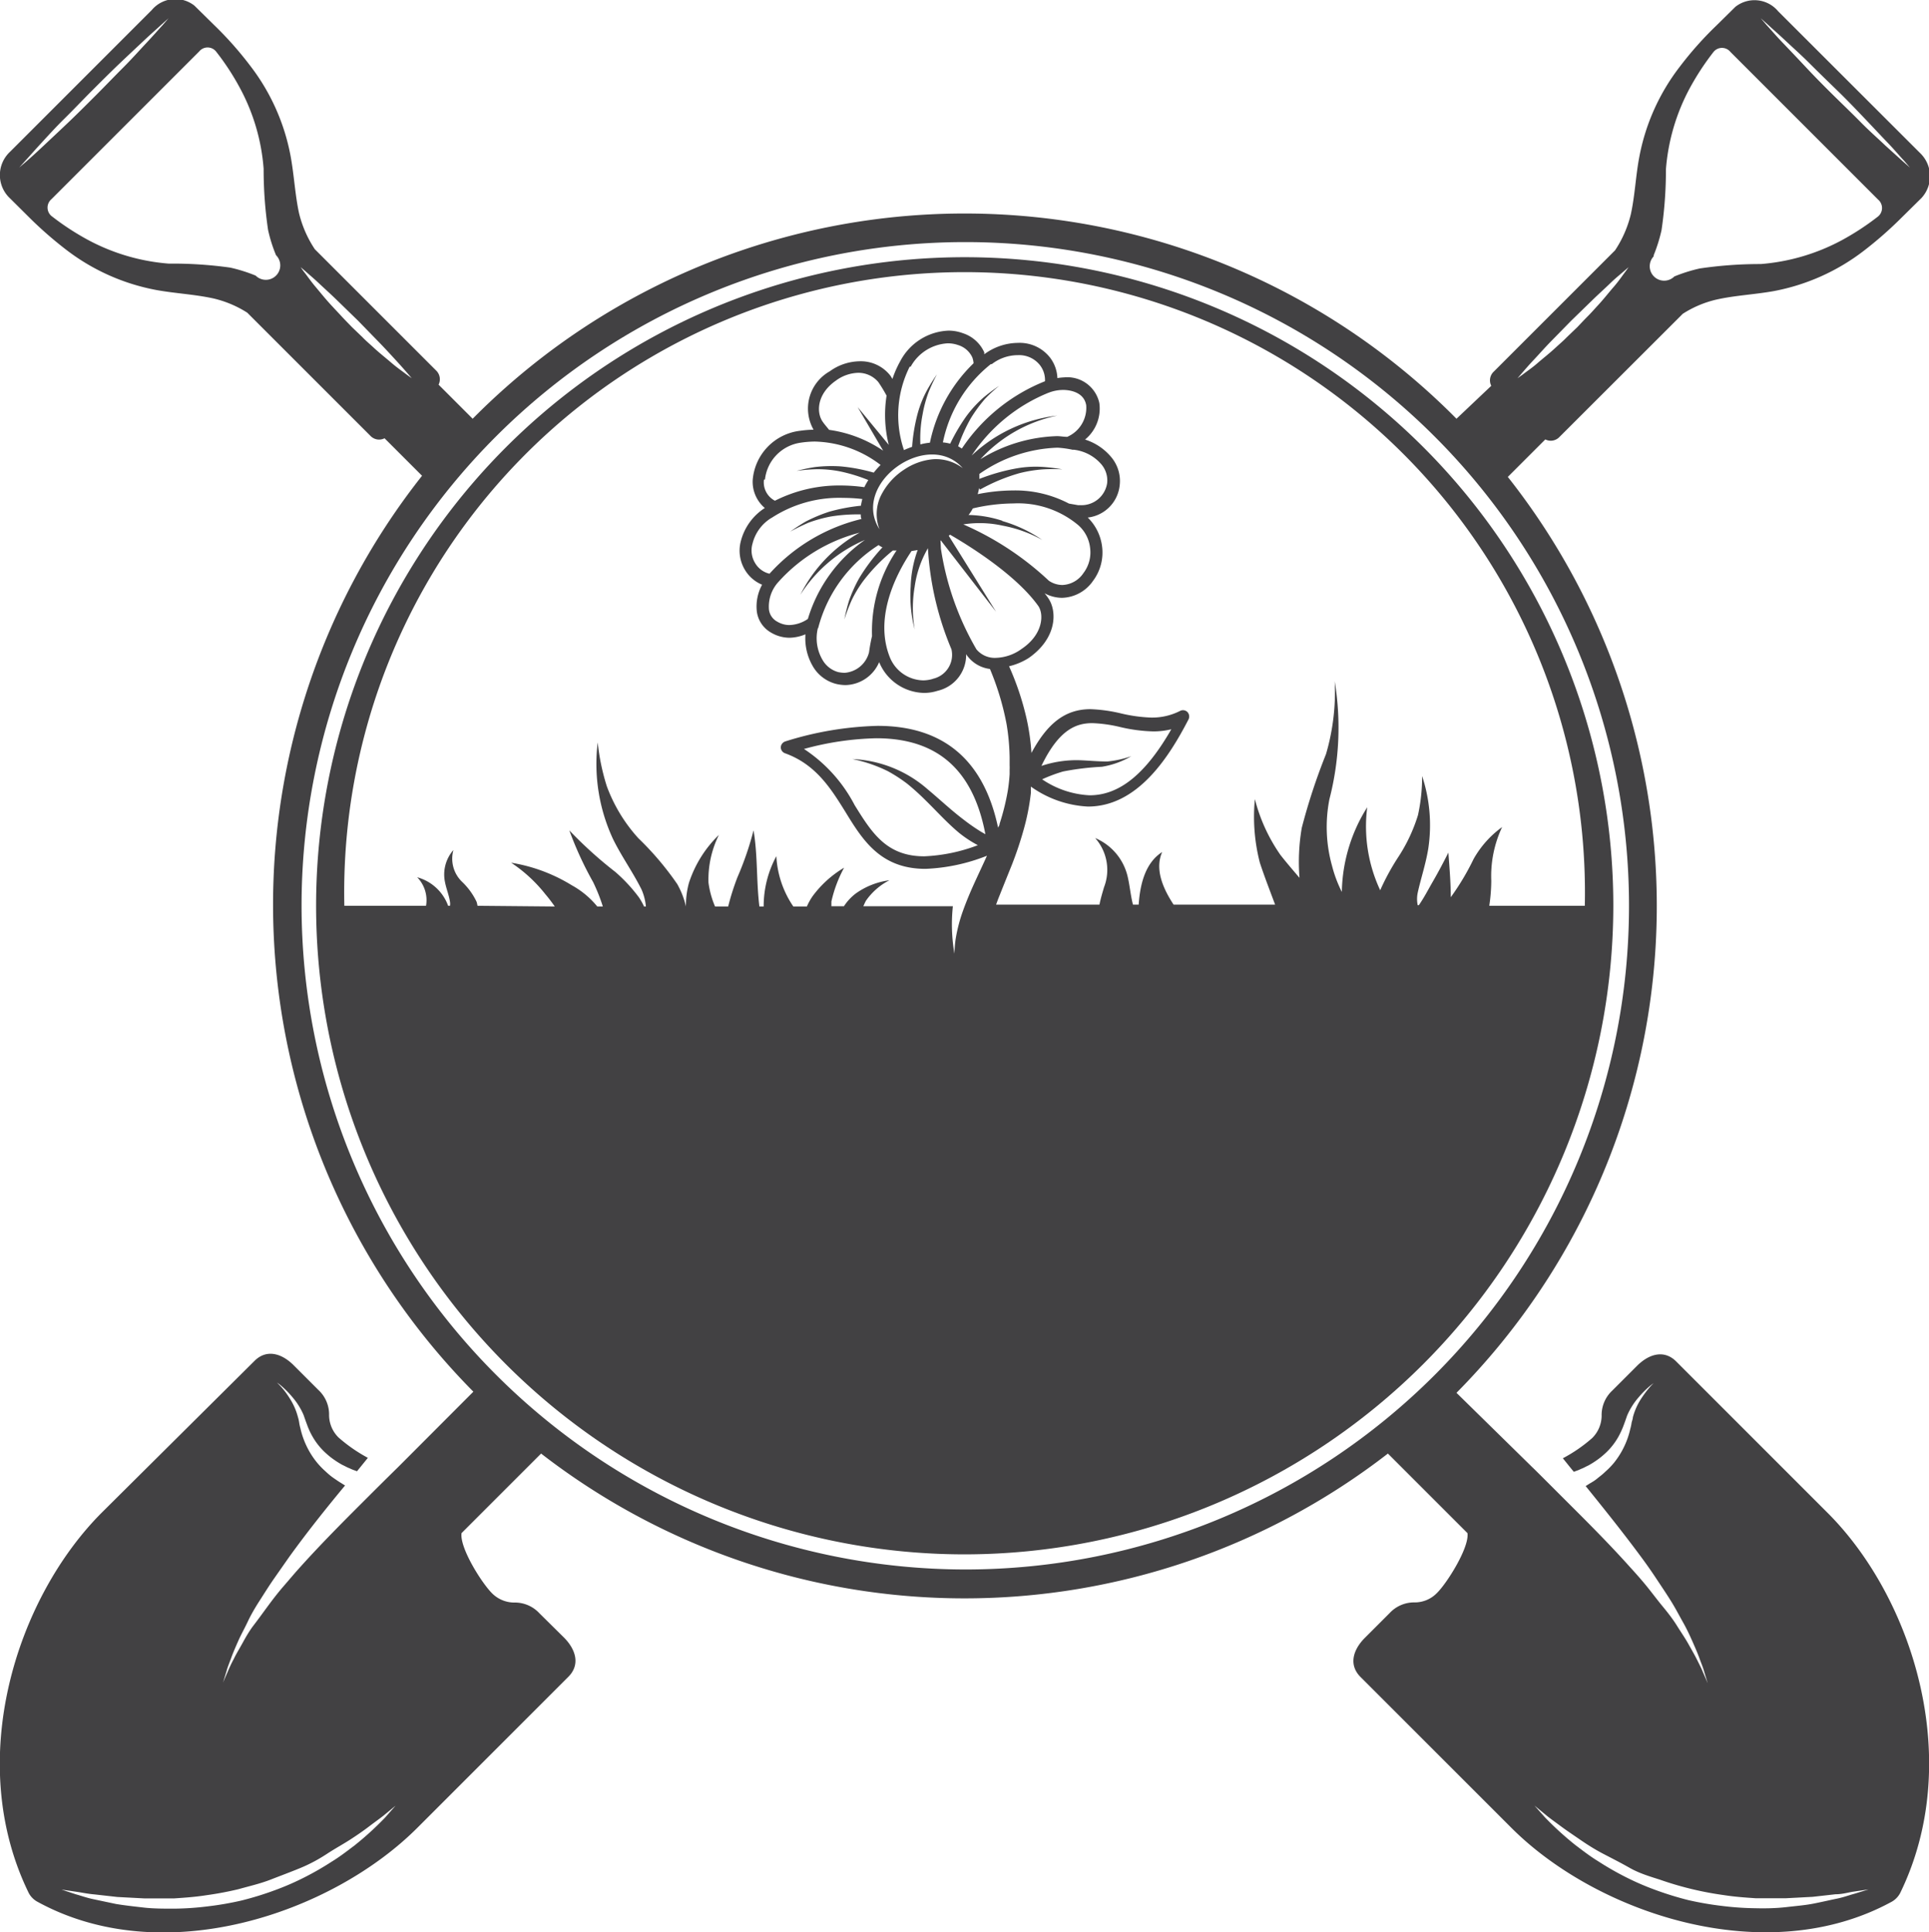 <svg id="Emblems" xmlns="http://www.w3.org/2000/svg" viewBox="0 0 135.29 135.53"><defs><style>.cls-1{fill:#424143;}</style></defs><path class="cls-1" d="M403,394.93l-10.59-10.59c-.84-.84-1.9-.54-2.75.31l-1.73,1.73a2.34,2.34,0,0,0-.75,1.78,2.23,2.23,0,0,1-.66,1.55,10.49,10.49,0,0,1-2.06,1.42c.22.27.47.59.77.95l.13-.05a2.93,2.93,0,0,0,.39-.16c.15-.05.31-.15.49-.23a5.92,5.92,0,0,0,.55-.34,5.16,5.16,0,0,0,.55-.43,4.71,4.71,0,0,0,1-1.22,6.27,6.27,0,0,0,.35-.74l.14-.38.14-.4a4.86,4.86,0,0,1,.81-1.28,6.58,6.58,0,0,1,.74-.75,3.89,3.89,0,0,1,.31-.24s-.11.1-.27.28a7.71,7.71,0,0,0-.62.83,4.5,4.5,0,0,0-.57,1.29c0,.12-.07.27-.09.39a3.15,3.15,0,0,1-.09.42,5.84,5.84,0,0,1-1.17,2.41,5.6,5.6,0,0,1-.59.6c-.19.19-.39.33-.57.48s-.36.25-.53.35l-.27.17c1.13,1.4,2.56,3.17,3.91,5,.37.5.72,1,1.07,1.53s.67,1,1,1.53.57,1,.84,1.48.48.93.67,1.36.36.82.49,1.18.26.66.33.93l.25.82s-.12-.29-.34-.79c-.1-.25-.25-.54-.42-.88s-.38-.7-.61-1.11-.51-.81-.79-1.26-.62-.89-1-1.35-.72-.92-1.1-1.39-.79-.93-1.21-1.39c-1.64-1.83-3.41-3.57-4.72-4.88s-2-2-2.08-2.07h0L377,386.54a48.54,48.54,0,0,0,3.6-64.24l2.63-2.63a.84.84,0,0,0,1-.18l8.64-8.63a7.48,7.48,0,0,1,2.37-1c1.29-.29,2.65-.35,4-.59a14.83,14.83,0,0,0,6.34-2.84,27.06,27.06,0,0,0,2.49-2.17l1.54-1.52a2.25,2.25,0,0,0-.1-3.16l-9.95-9.94a2.16,2.16,0,0,0-3-.31l-1.35,1.33a24.79,24.79,0,0,0-2.55,2.87,14.83,14.83,0,0,0-2.84,6.34c-.25,1.31-.3,2.66-.59,4a7.92,7.92,0,0,1-1.11,2.54l-8.5,8.5a.84.84,0,0,0-.18,1L377,318.22a48.54,48.54,0,0,0-69,0l-2.39-2.39a.85.85,0,0,0-.18-1l-8.5-8.5a7.92,7.92,0,0,1-1.11-2.54c-.28-1.3-.34-2.65-.59-4a14.83,14.83,0,0,0-2.84-6.34,24.79,24.79,0,0,0-2.55-2.87l-1.35-1.33a2.16,2.16,0,0,0-3,.31l-9.94,9.94a2.23,2.23,0,0,0-.1,3.16l1.53,1.52a27.06,27.06,0,0,0,2.49,2.17,14.83,14.83,0,0,0,6.34,2.84c1.31.24,2.67.3,4,.59a7.63,7.63,0,0,1,2.38,1l8.63,8.63a.84.84,0,0,0,1,.18l2.63,2.63a48.54,48.54,0,0,0,3.6,64.24l-5.28,5.29h0c-.09.09-.85.83-2.09,2.07s-3.07,3.05-4.72,4.88c-.42.46-.81.93-1.21,1.39s-.76.93-1.1,1.39-.67.92-1,1.35-.57.86-.79,1.26-.45.77-.61,1.11a9.41,9.41,0,0,0-.42.88c-.22.5-.34.79-.34.79l.25-.82c.07-.27.2-.57.33-.93s.3-.75.49-1.18.44-.87.67-1.36.53-1,.84-1.48.63-1,1-1.53.7-1,1.07-1.53c1.35-1.87,2.78-3.64,3.91-5l-.27-.17c-.17-.1-.34-.22-.53-.35s-.38-.29-.58-.48a5.54,5.54,0,0,1-.58-.6,5.76,5.76,0,0,1-.91-1.56,5.52,5.52,0,0,1-.26-.85,3.15,3.15,0,0,1-.09-.42,2.74,2.74,0,0,0-.09-.39,4.5,4.5,0,0,0-.57-1.29,5.73,5.73,0,0,0-.62-.83l-.27-.28a3.89,3.89,0,0,1,.31.24,6.58,6.58,0,0,1,.74.75,4.86,4.86,0,0,1,.81,1.28l.14.4.14.38a5,5,0,0,0,.35.74,4.71,4.71,0,0,0,1,1.22,5.16,5.16,0,0,0,.55.43,5.92,5.92,0,0,0,.55.34c.18.08.34.18.49.23a2.93,2.93,0,0,0,.39.16l.14.05.76-.94a10.91,10.91,0,0,1-2.06-1.43,2.23,2.23,0,0,1-.66-1.55,2.34,2.34,0,0,0-.75-1.78l-1.73-1.73c-.85-.85-1.91-1.15-2.75-.31L282,394.93c-6,6-9.67,17.39-5.14,26.68a1.5,1.5,0,0,0,.57.6c8.83,4.88,20.67.86,26.69-5.16l10.59-10.59c.84-.84.54-1.9-.3-2.75L312.68,402a2.34,2.34,0,0,0-1.78-.75,2.21,2.21,0,0,1-1.55-.66c-.71-.71-2.27-3.17-2.13-4.21l5.58-5.58a48.49,48.49,0,0,0,59.39,0l5.58,5.58c.14,1-1.42,3.49-2.14,4.2a2.17,2.17,0,0,1-1.54.66,2.34,2.34,0,0,0-1.78.75l-1.73,1.73c-.85.85-1.15,1.91-.31,2.75l10.59,10.59c6,6,17.86,10,26.69,5.16a1.5,1.5,0,0,0,.57-.6C412.65,412.32,409,400.9,403,394.93Zm-21.72-79.55.31-.36c.2-.23.48-.56.83-.93s.75-.83,1.2-1.29l1.42-1.45,1.45-1.41c.46-.45.91-.85,1.28-1.21s.71-.63.94-.83l.36-.31s-.1.15-.28.39-.43.61-.77,1-.71.87-1.15,1.34c-.22.24-.44.49-.68.73s-.47.49-.71.74l-.74.71c-.24.25-.49.46-.73.68-.47.44-.95.81-1.34,1.15s-.76.58-1,.77Zm17.54-24.82c.29.27.73.65,1.24,1.13s1.1,1,1.72,1.62,1.28,1.26,1.95,1.91,1.3,1.31,1.9,1.94,1.15,1.22,1.63,1.72.85.95,1.13,1.24l.41.48-.48-.42-1.24-1.12c-.5-.48-1.1-1-1.72-1.63s-1.28-1.26-1.94-1.91-1.31-1.31-1.9-1.94-1.15-1.22-1.63-1.72-.86-.95-1.13-1.24l-.42-.49Zm-8,16.22a11.19,11.19,0,0,0,.56-1.78,29,29,0,0,0,.31-4.28,14.33,14.33,0,0,1,1.68-5.7,18.37,18.37,0,0,1,1.66-2.53.76.76,0,0,1,1.18,0l10.36,10.36a.77.77,0,0,1,0,1.18,18.37,18.37,0,0,1-2.53,1.66,14.38,14.38,0,0,1-5.7,1.68,29,29,0,0,0-4.28.31,11.19,11.19,0,0,0-1.78.56,1,1,0,0,1-1.43-1.43Zm-88.48,7.55c-.39-.34-.87-.71-1.34-1.15-.24-.22-.49-.43-.73-.68l-.74-.71c-.24-.25-.48-.49-.71-.74s-.46-.49-.68-.73c-.44-.47-.82-.95-1.15-1.34s-.58-.76-.77-1-.28-.39-.28-.39l.36.31c.22.2.56.48.93.83s.83.76,1.29,1.21l1.45,1.41,1.41,1.45c.45.46.86.91,1.21,1.29s.63.7.83.93l.31.36-.39-.28C303.1,314.91,302.74,314.67,302.34,314.33Zm-25.65-14.15-.49.42.43-.48c.27-.29.65-.73,1.12-1.24s1-1.1,1.63-1.72,1.26-1.29,1.91-1.94,1.31-1.31,1.94-1.91,1.22-1.15,1.72-1.62.95-.86,1.24-1.13l.48-.43-.42.49c-.27.29-.65.73-1.13,1.24s-1,1.1-1.62,1.72-1.26,1.29-1.91,1.94-1.31,1.31-1.94,1.91-1.22,1.15-1.73,1.63S277,299.91,276.69,300.18Zm10,7.16a14.33,14.33,0,0,1-5.7-1.68,18.37,18.37,0,0,1-2.53-1.66.77.77,0,0,1,0-1.18l10.36-10.36a.76.76,0,0,1,1.18,0,17.49,17.49,0,0,1,1.66,2.53,14.17,14.17,0,0,1,1.68,5.7,29,29,0,0,0,.31,4.28,10.26,10.26,0,0,0,.56,1.78,1,1,0,0,1-1.43,1.43,11.19,11.19,0,0,0-1.78-.56A29,29,0,0,0,286.68,307.34Zm15.16,109a22,22,0,0,1-2.14,1.95c-.48.36-1,.77-1.59,1.13a20.89,20.89,0,0,1-1.89,1.09,18.9,18.9,0,0,1-2.14.93,22.08,22.08,0,0,1-2.31.71,21.76,21.76,0,0,1-2.37.41,20.74,20.74,0,0,1-2.33.16c-.75,0-1.48,0-2.17-.08s-1.34-.15-1.93-.25l-1.61-.34c-.47-.1-.87-.25-1.21-.34l-1-.33,1.08.16c.35.05.76.14,1.24.18l1.6.18,1.9.1h1c.35,0,.71,0,1.08,0,.73-.05,1.48-.1,2.24-.22a23,23,0,0,0,2.29-.43c.74-.21,1.5-.38,2.22-.66s1.42-.54,2.1-.82,1.3-.62,1.88-1,1.12-.67,1.63-1,.94-.63,1.32-.92.72-.53,1-.75l.85-.7ZM296,352.38a46.55,46.55,0,1,1,46.55,46.55A46.6,46.6,0,0,1,296,352.38Zm108.89,69.3c-.34.09-.73.24-1.22.34s-1,.22-1.6.34-1.24.17-1.93.25-1.42.1-2.17.08a20.9,20.9,0,0,1-2.33-.16,22.36,22.36,0,0,1-2.38-.41,22.66,22.66,0,0,1-2.3-.71,18.9,18.9,0,0,1-2.14-.93,20.89,20.89,0,0,1-1.89-1.09c-.59-.36-1.11-.77-1.59-1.13a22,22,0,0,1-2.14-1.95l-.73-.82.85.7c.27.22.61.46,1,.75s.84.59,1.32.92,1,.67,1.63,1,1.23.63,1.88,1,1.37.59,2.1.82a22.93,22.93,0,0,0,4.51,1.09c.76.12,1.51.17,2.24.22.37,0,.73,0,1.08,0h1l1.9-.1,1.6-.18c.49,0,.9-.13,1.24-.18l1.08-.16Z" transform="translate(-274.85 -288.85)"/><path class="cls-1" d="M388,352.38a45.49,45.49,0,1,0-45.48,45.49A45.54,45.54,0,0,0,388,352.38Zm-56.76-11a20.71,20.71,0,0,1,5.07-.75c4.28,0,6.79,2.21,7.65,6.73l-.3-.17a13.9,13.9,0,0,1-1.25-.87c-.87-.66-1.67-1.42-2.51-2.12a8.55,8.55,0,0,0-5.27-2.11,10.07,10.07,0,0,1,2.51.86,10.77,10.77,0,0,1,1.35.88,16.76,16.76,0,0,1,1.25,1.13c.79.77,1.52,1.59,2.37,2.3a8.13,8.13,0,0,0,1.32.87,11.88,11.88,0,0,1-3.76.78c-2.65,0-3.68-1.66-4.88-3.59A10.5,10.5,0,0,0,331.22,341.37Zm45.4,11,0,0h0Zm-68.3,0a2.61,2.61,0,0,0-.06-.27,4.74,4.74,0,0,0-1-1.39,2.25,2.25,0,0,1-.63-2.25,2.6,2.6,0,0,0-.59,2.25c.09.47.28.91.35,1.38a.87.87,0,0,1,0,.28h-.13a3.21,3.21,0,0,0-2.17-2,2.3,2.3,0,0,1,.62,2H299a43.51,43.51,0,1,1,87,0h-6.7a12.19,12.19,0,0,0,.14-1.76,8.08,8.08,0,0,1,.76-3.76,7,7,0,0,0-2,2.24,17.57,17.57,0,0,1-1.6,2.68c0-1-.09-2.09-.17-3.13-.34.68-.7,1.36-1.07,2s-.62,1.14-1,1.69h-.08a2.15,2.15,0,0,1,0-.87c.22-1,.56-2,.74-3.09a11,11,0,0,0-.43-5.1,12.56,12.56,0,0,1-.29,2.74,11.54,11.54,0,0,1-1.42,3,16.6,16.6,0,0,0-1.23,2.27,10.56,10.56,0,0,1-.91-5.82,11.46,11.46,0,0,0-1.78,5.94,9,9,0,0,1-.69-1.84,10.11,10.11,0,0,1-.18-4.67,20.08,20.08,0,0,0,.37-8.27,15.51,15.51,0,0,1-.61,5.11,42.81,42.81,0,0,0-1.7,5.17,14.21,14.21,0,0,0-.16,3.51c-.45-.53-.91-1.06-1.34-1.61a12.07,12.07,0,0,1-1.79-3.91,12.89,12.89,0,0,0,.35,4.46c.33,1,.72,2,1.07,2.94h-7.12c-.73-1.11-1.34-2.48-.8-3.69-1.18.75-1.55,2.24-1.65,3.69h-.4c-.17-.65-.22-1.34-.38-2a3.89,3.89,0,0,0-2.27-2.67,3.36,3.36,0,0,1,.62,3.45c-.12.41-.24.81-.32,1.22h-7.25c.08-.22.16-.44.26-.68.26-.66.55-1.37.85-2.12a25.19,25.19,0,0,0,.81-2.41,16,16,0,0,0,.52-2.62c0-.15,0-.3,0-.45a7.51,7.51,0,0,0,4,1.4c3.5,0,5.7-3.49,7.06-6.12a.46.46,0,0,0-.08-.51.44.44,0,0,0-.51-.08,4.32,4.32,0,0,1-2,.47,10.6,10.6,0,0,1-2.18-.3,10.82,10.82,0,0,0-2.11-.29c-1.74,0-3,.95-4.14,3.07a15.59,15.59,0,0,0-.34-2.4,19.57,19.57,0,0,0-1.23-3.68A4.51,4.51,0,0,0,347,335c2-1.4,2-3.3,1.36-4.21a3.59,3.59,0,0,0-.25-.33,2.61,2.61,0,0,0,1.22.32,2.73,2.73,0,0,0,2.18-1.19,3.31,3.31,0,0,0,.63-2.44,3.43,3.43,0,0,0-1-2,2.54,2.54,0,0,0,2.24-2.27,2.6,2.6,0,0,0-.62-2,3.93,3.93,0,0,0-1.81-1.2,2.81,2.81,0,0,0,1-2.57,2.3,2.3,0,0,0-2.48-1.79,3.41,3.41,0,0,0-.46.05,2.52,2.52,0,0,0-.54-1.47,2.7,2.7,0,0,0-2.23-1,4,4,0,0,0-2.36.8,1,1,0,0,0,0-.14,2.48,2.48,0,0,0-1.5-1.34,2.88,2.88,0,0,0-1-.18,4,4,0,0,0-3.39,2.14,7.21,7.21,0,0,0-.55,1.25c-.05-.08-.09-.16-.15-.24a2.63,2.63,0,0,0-2.17-1,3.65,3.65,0,0,0-2.07.7,3,3,0,0,0-1.14,4.1l0,0a7,7,0,0,0-.91.07,3.78,3.78,0,0,0-3.36,3.47,2.41,2.41,0,0,0,.85,1.95,3.92,3.92,0,0,0-1.68,2.32,2.61,2.61,0,0,0,.31,2.06,2.52,2.52,0,0,0,1.18,1,3.19,3.19,0,0,0-.37,1.88,2,2,0,0,0,1,1.48,2.56,2.56,0,0,0,1.31.36,3.09,3.09,0,0,0,1.1-.24,3.88,3.88,0,0,0,.5,2.21,2.65,2.65,0,0,0,1.66,1.27,3,3,0,0,0,.65.08,2.63,2.63,0,0,0,2.36-1.61,3.48,3.48,0,0,0,3.15,2.16,3.09,3.09,0,0,0,.95-.15,2.58,2.58,0,0,0,2-2.57,1.25,1.25,0,0,0,.08.12,2.34,2.34,0,0,0,1.59.92,19.15,19.15,0,0,1,1.17,3.89,15.6,15.6,0,0,1,.21,2.3c0,.19,0,.39,0,.58a2.81,2.81,0,0,1,0,.29l0,.32a11.63,11.63,0,0,1-.13,1.17,16.44,16.44,0,0,1-.57,2.3c0,.1-.07.19-.11.28-1-4.74-3.83-7.14-8.45-7.14a23.42,23.42,0,0,0-6.47,1.09.46.46,0,0,0-.32.41.45.45,0,0,0,.29.42c2.17.78,3.22,2.47,4.24,4.11,1.22,2,2.48,4,5.62,4a13,13,0,0,0,4.31-.92c-.31.69-.63,1.36-.92,2s-.58,1.34-.81,2a11.13,11.13,0,0,0-.47,1.87,8.8,8.8,0,0,0-.08,1,12,12,0,0,1-.11-3.33H335.4c.06-.13.11-.25.18-.38a4.49,4.49,0,0,1,1.65-1.44,5.23,5.23,0,0,0-2.35.92,3.59,3.59,0,0,0-.84.9h-.88c0-.11,0-.22,0-.33a9.17,9.17,0,0,1,.89-2.37,7.48,7.48,0,0,0-2.21,2,4.24,4.24,0,0,0-.4.72h-.95a6.87,6.87,0,0,1-1.19-3.53,7.37,7.37,0,0,0-.89,3.53h-.3c-.22-1.77-.11-3.56-.41-5.34a22,22,0,0,1-1.13,3.29,17.37,17.37,0,0,0-.65,2.05H325a6.32,6.32,0,0,1-.46-1.67,7,7,0,0,1,.73-3.35,8.21,8.21,0,0,0-2.1,3.36,5.86,5.86,0,0,0-.21,1.66h0a5.94,5.94,0,0,0-.61-1.57,21,21,0,0,0-2.73-3.22,11.15,11.15,0,0,1-2.21-3.64,15.33,15.33,0,0,1-.64-3.08,12.5,12.5,0,0,0,1.07,6.77c.59,1.21,1.39,2.32,2,3.54a3.8,3.8,0,0,1,.31,1.2h-.13a4.53,4.53,0,0,0-.36-.64,11.13,11.13,0,0,0-1.65-1.78,29,29,0,0,1-3.23-2.92,24.31,24.31,0,0,0,1.67,3.63,12.68,12.68,0,0,1,.68,1.71h-.39a6.12,6.12,0,0,0-1.79-1.49,11.64,11.64,0,0,0-4.25-1.58,10.29,10.29,0,0,1,2.4,2.21c.23.27.45.56.66.86Zm44.19-10.12c-.68,0-1.36-.07-2-.09a7.74,7.74,0,0,0-2.64.4c1.26-2.63,2.51-3,3.58-3a9.83,9.83,0,0,1,1.93.27,11.2,11.2,0,0,0,2.36.31A5.4,5.4,0,0,0,357,340c-1.81,3.15-3.65,4.63-5.73,4.63a6.47,6.47,0,0,1-3.33-1.12,10.81,10.81,0,0,1,1.47-.55,19.06,19.06,0,0,1,2.72-.33,5.93,5.93,0,0,0,2.06-.74A7.27,7.27,0,0,1,352.51,342.26Zm-12.24-5.8a2.37,2.37,0,0,1-.69.11,2.58,2.58,0,0,1-2.34-1.62s0,0,0,0c-1.05-2.62.23-5.53,1.52-7.45l.43-.07a8.18,8.18,0,0,0-.49,2.55A9.51,9.51,0,0,0,339,333a9,9,0,0,1,0-3,7.42,7.42,0,0,1,.93-2.7,21.35,21.35,0,0,0,1.65,7.09A1.72,1.72,0,0,1,340.27,336.46Zm-8.06-3.55v0a9.81,9.81,0,0,1,4.24-5.83,1.48,1.48,0,0,0,.27.16,13.3,13.3,0,0,0-1.63,2.16,10.07,10.07,0,0,0-.71,1.57,12.3,12.3,0,0,0-.33,1.33,12.51,12.51,0,0,1,.5-1.33,8.42,8.42,0,0,1,.83-1.38,12.64,12.64,0,0,1,2.07-2.13,2.06,2.06,0,0,0,.26,0,10.17,10.17,0,0,0-1.72,6c-.09.38-.16.77-.21,1.14a1.91,1.91,0,0,1-1.71,1.44,2.48,2.48,0,0,1-.45-.05,1.82,1.82,0,0,1-1.11-.87A3,3,0,0,1,332.21,332.91Zm-2-.22a1.68,1.68,0,0,1-.87-.24,1.11,1.11,0,0,1-.58-.85,2.56,2.56,0,0,1,.66-1.93,0,0,0,0,0,0,0,11.5,11.5,0,0,1,5.7-3.46,10.24,10.24,0,0,0-4.16,4.36,10,10,0,0,1,4.53-3.85,10.43,10.43,0,0,0-4,5.54A2.41,2.41,0,0,1,330.16,332.69Zm-1.26-7.52a8.67,8.67,0,0,1,5-1.4,12,12,0,0,1,1.36.08,4.4,4.4,0,0,0-.1.47,13,13,0,0,0-2.22.42,10.85,10.85,0,0,0-1.65.69c-.38.22-.74.46-1.09.71.41-.23.83-.43,1.26-.62a9.64,9.64,0,0,1,1.57-.44,11.63,11.63,0,0,1,2.12-.15c0,.11,0,.21.05.32a12.66,12.66,0,0,0-6.45,3.84h0a1.6,1.6,0,0,1-1-.73,1.7,1.7,0,0,1-.19-1.39,2.93,2.93,0,0,1,1.3-1.78Zm-.47-2.68A2.93,2.93,0,0,1,331,319.9h0a7,7,0,0,1,1-.08,7.87,7.87,0,0,1,4.61,1.64,6,6,0,0,0-.48.54,12.38,12.38,0,0,0-2.34-.44,9.72,9.72,0,0,0-1.79.05,11.67,11.67,0,0,0-1.28.27,11.34,11.34,0,0,1,1.41-.12,8,8,0,0,1,1.62.15,11.39,11.39,0,0,1,2,.61,4.91,4.91,0,0,0-.28.5,12.46,12.46,0,0,0-1.66-.12,10,10,0,0,0-4.61,1.07A1.45,1.45,0,0,1,328.43,322.49Zm10.22-7.92,0,0a3.16,3.16,0,0,1,2.6-1.64,2.18,2.18,0,0,1,.72.12,1.62,1.62,0,0,1,1,.86,1.43,1.43,0,0,1,.09.42,10.76,10.76,0,0,0-3.06,5.57,4.11,4.11,0,0,0-.67.12,8.92,8.92,0,0,1,.16-2.13,8.7,8.7,0,0,1,.43-1.57,13.35,13.35,0,0,1,.57-1.21,12.48,12.48,0,0,0-.72,1.16,7.63,7.63,0,0,0-.65,1.66,12.53,12.53,0,0,0-.37,2.26c-.19.07-.38.14-.57.23A7.6,7.6,0,0,1,338.65,314.57Zm5.69-.18h0a3,3,0,0,1,1.83-.63,1.86,1.86,0,0,1,1.53.68,1.71,1.71,0,0,1,.37,1.15h0a12.62,12.62,0,0,0-5.83,4.72l-.26-.16a12.15,12.15,0,0,1,.88-1.95,10.45,10.45,0,0,1,1-1.37,10.66,10.66,0,0,1,1-.92,12.56,12.56,0,0,0-1.1.82,8.43,8.43,0,0,0-1.21,1.32,13.23,13.23,0,0,0-1.13,1.92,2.71,2.71,0,0,0-.51-.09A9.4,9.4,0,0,1,344.34,314.39Zm4,2h0a2.8,2.8,0,0,1,1-.19c.34,0,1.45.08,1.62,1.07a2.22,2.22,0,0,1-1.33,2.22c-.24,0-.48-.05-.72-.05a10.81,10.81,0,0,0-5.37,1.62A10.06,10.06,0,0,1,349,318a10.48,10.48,0,0,0-6,2.8A11.74,11.74,0,0,1,348.38,316.4Zm1.72,4h0a3,3,0,0,1,1.94,1,1.74,1.74,0,0,1,.43,1.34,1.82,1.82,0,0,1-1.92,1.55h-.13l-.63-.11a8.08,8.08,0,0,0-3.92-.92,12.67,12.67,0,0,0-2.48.26,3.77,3.77,0,0,0,.1-.43l.06.11a12.87,12.87,0,0,1,2.76-1.15,9.53,9.53,0,0,1,1.67-.27,12.16,12.16,0,0,1,1.35,0,12.63,12.63,0,0,0-1.36-.17,7.68,7.68,0,0,0-1.79.09,13.76,13.76,0,0,0-2.67.75c0-.12,0-.23,0-.35a10.09,10.09,0,0,1,5.48-1.84A6.92,6.92,0,0,1,350.1,320.4Zm-7.64,1.39a3.1,3.1,0,0,0-2.2-.72,4.31,4.31,0,0,0-2,.71,4.65,4.65,0,0,0-1.69,1.91,3,3,0,0,0-.07,2.29C334.47,322.71,340.06,318.81,342.46,321.79Zm2.67,3.6a8.09,8.09,0,0,0-2.38-.41,3.29,3.29,0,0,0,.3-.46,12.7,12.7,0,0,1,2.85-.35,6.57,6.57,0,0,1,4.54,1.52l0,0a2.48,2.48,0,0,1,.83,1.57,2.39,2.39,0,0,1-.46,1.79,1.86,1.86,0,0,1-1.48.84,1.7,1.7,0,0,1-.95-.3,21,21,0,0,0-6-3.95,7.38,7.38,0,0,1,2.77.09,9.15,9.15,0,0,1,2.77,1A9.65,9.65,0,0,0,345.13,325.39Zm-7.93-5.27L335,317.4l1.79,3.06A8.91,8.91,0,0,0,333,319c-.15-.19-.32-.38-.45-.57-.44-.62-.44-1.93.92-2.88A2.76,2.76,0,0,1,335,315a1.82,1.82,0,0,1,1.46.66,10.65,10.65,0,0,1,.57.94A8.7,8.7,0,0,0,337.2,320.12ZM340,327.2l-.05,0H340Zm.84-.44,0,0,3.87,5-3.32-5.33.09-.08c1.85,1.07,4.76,3,6.19,5,.41.6.33,2-1.15,3a3.22,3.22,0,0,1-1.81.64,1.67,1.67,0,0,1-1.38-.6,20,20,0,0,1-2.49-7.06C340.83,327.09,340.82,326.92,340.81,326.76Z" transform="translate(-274.85 -288.85)"/></svg>